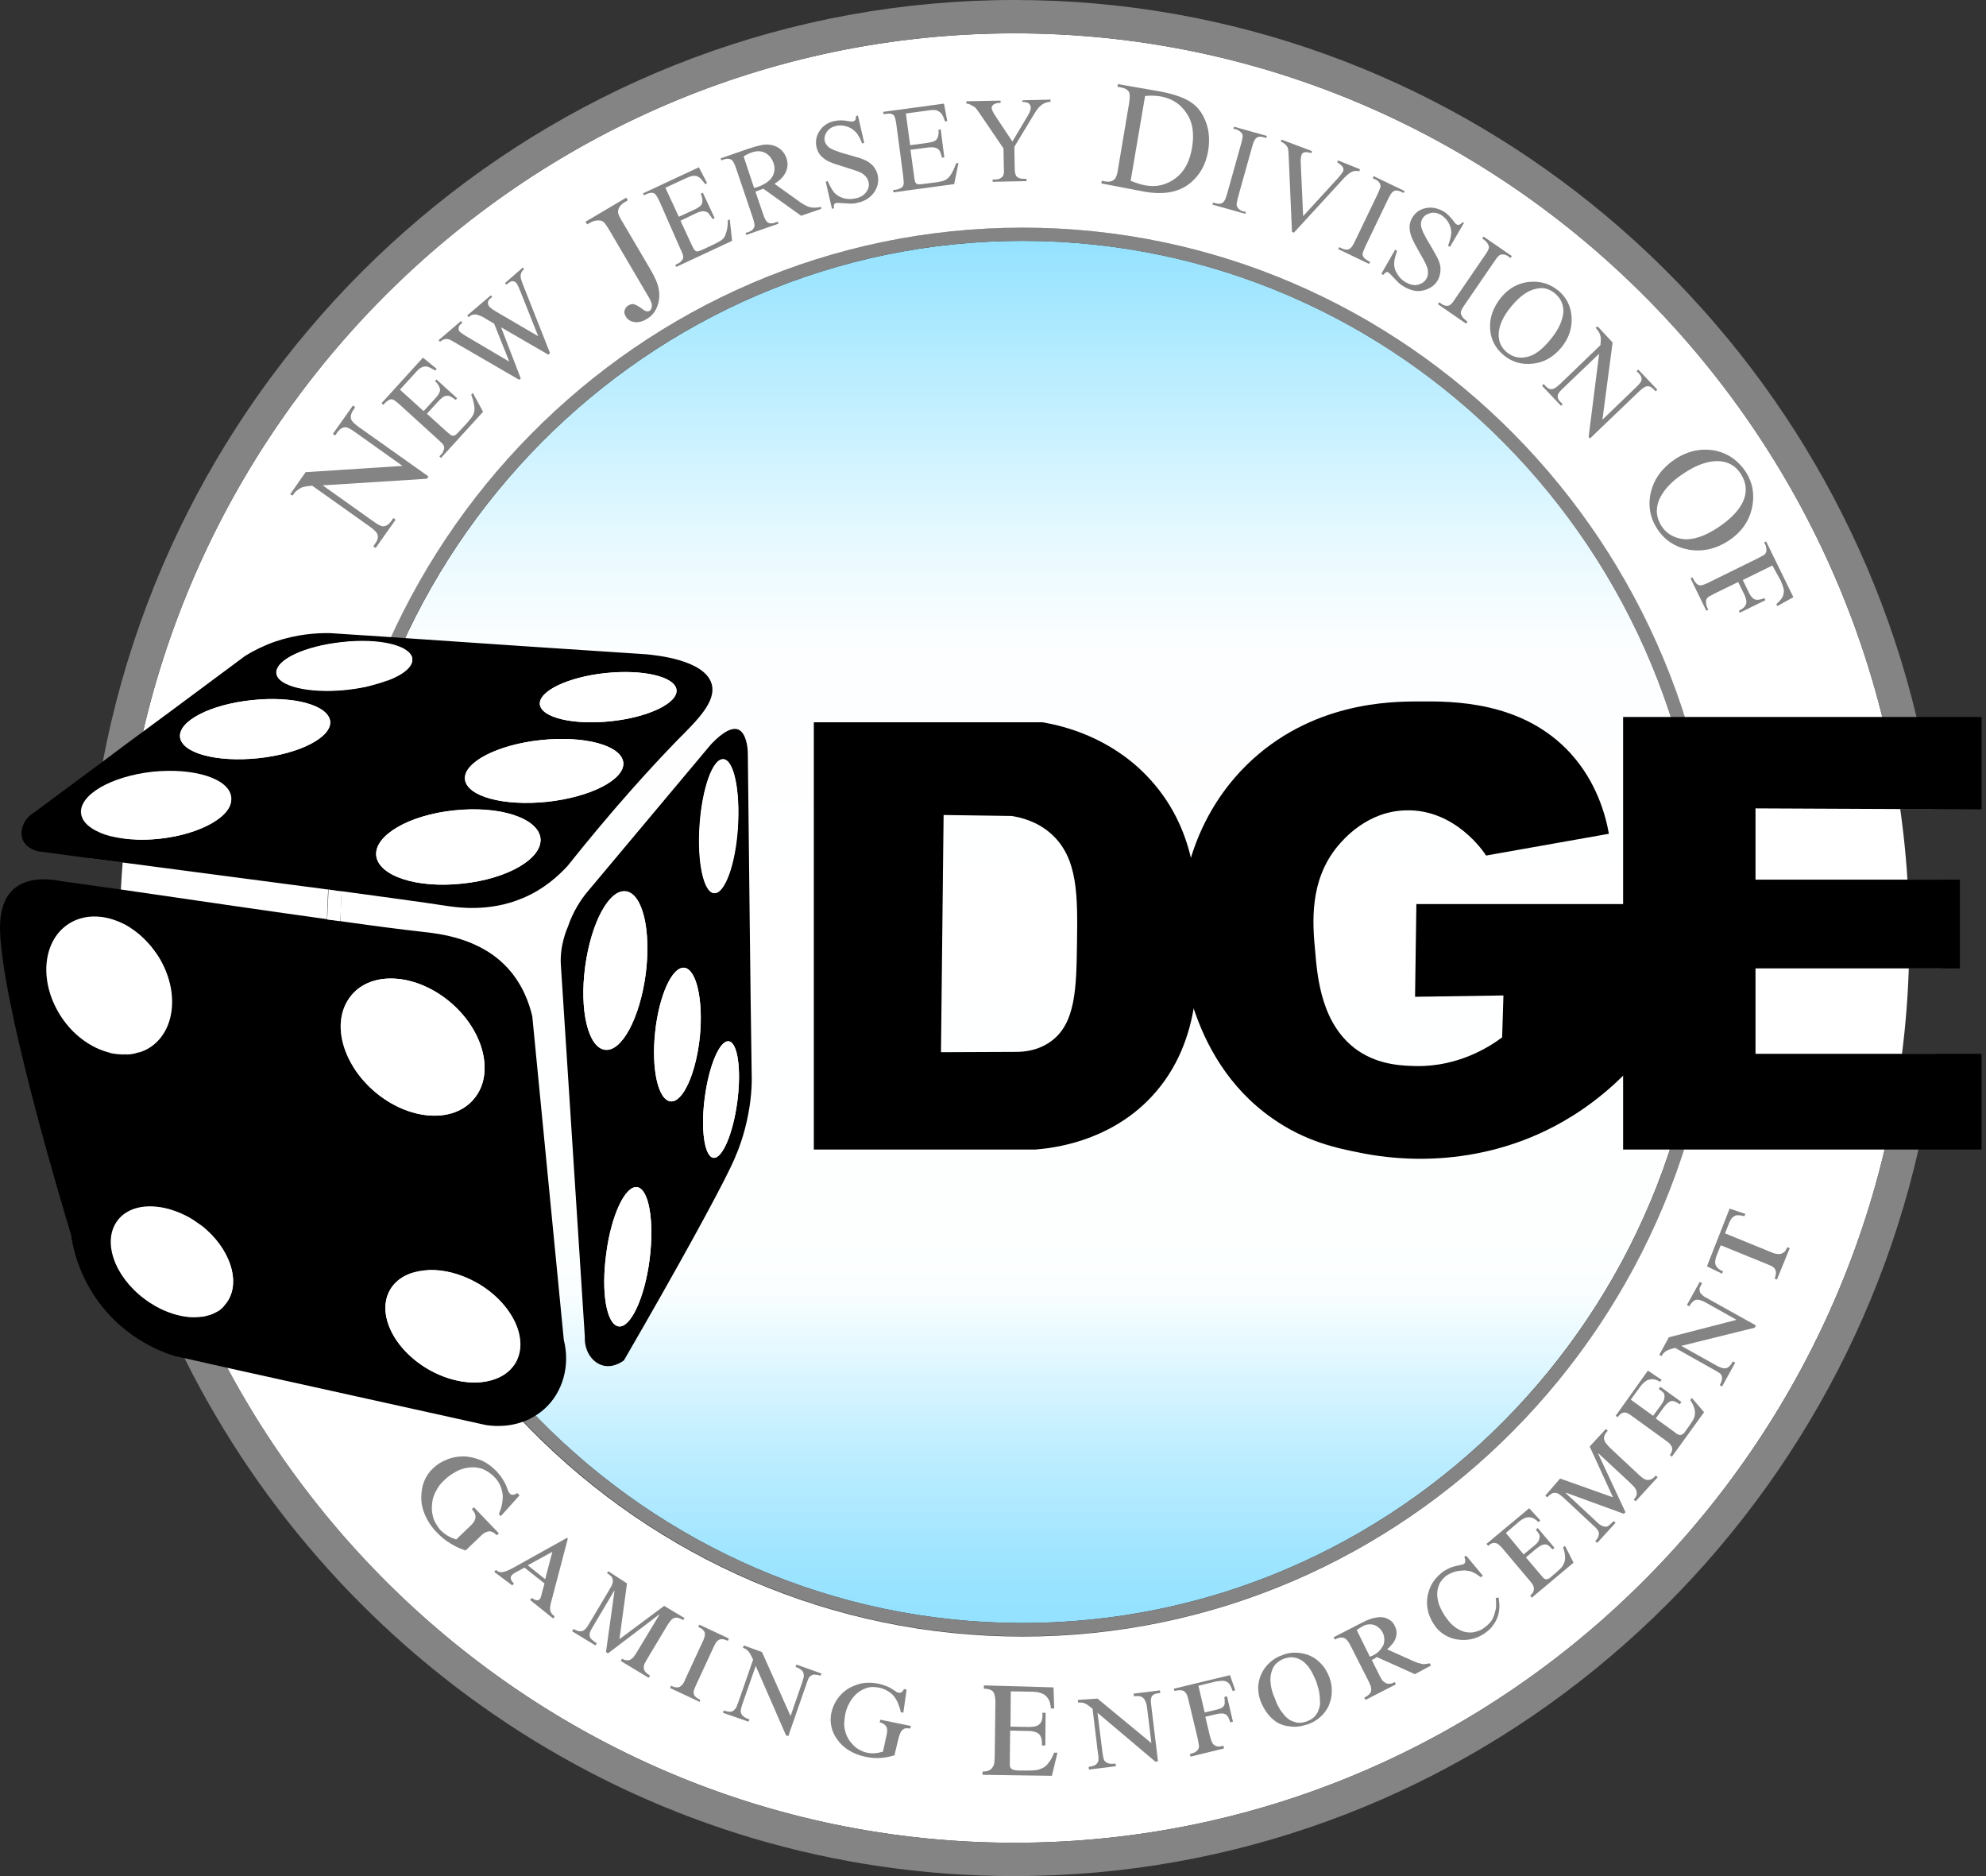 <svg width="72" height="68" viewBox="0 0 72 68" fill="none" xmlns="http://www.w3.org/2000/svg">
<rect x="0" y="0" width="72" height="68" fill="#333333" stroke="none"/>
<path d="M61.797 33.82C61.773 47.633 50.66 58.851 37.021 58.827C23.382 58.803 12.316 47.55 12.34 33.737C12.364 19.924 23.477 8.706 37.116 8.73C50.755 8.754 61.833 20.008 61.797 33.82Z" fill="url(#paint0_linear_613_3093)"/>
<path d="M37.068 8.252C26.932 8.252 18.165 14.351 14.162 23.105C14.127 23.177 14.103 23.248 14.067 23.32C13.841 23.823 13.638 24.337 13.447 24.851C12.59 27.171 12.054 29.659 11.899 32.254C12.066 32.278 12.221 32.302 12.376 32.314C12.53 29.635 13.102 27.064 14.031 24.672C14.186 24.265 14.353 23.858 14.531 23.464C14.579 23.356 14.627 23.248 14.674 23.141C18.641 14.626 27.194 8.73 37.068 8.73C50.707 8.73 61.797 19.972 61.797 33.785C61.797 47.597 50.707 58.827 37.068 58.827C30.16 58.827 23.906 55.945 19.415 51.305C18.975 50.85 18.546 50.372 18.141 49.882C17.14 48.686 16.259 47.394 15.496 46.019C14.234 43.759 13.316 41.283 12.804 38.664C12.661 37.958 12.554 37.229 12.483 36.499C12.387 35.602 12.34 34.694 12.34 33.773C12.34 33.641 12.34 33.522 12.34 33.39C12.185 33.366 12.018 33.342 11.863 33.318C11.863 33.474 11.863 33.617 11.863 33.773C11.863 38.245 13.007 42.443 15.008 46.103C15.77 47.502 16.664 48.829 17.676 50.049C18.093 50.563 18.534 51.054 18.986 51.532C23.573 56.328 29.993 59.306 37.08 59.306C50.981 59.306 62.297 47.849 62.297 33.773C62.285 19.697 50.969 8.252 37.068 8.252Z" fill="#848484"/>
<path d="M36.783 1.208C18.892 1.208 4.336 15.918 4.336 34C4.336 52.082 18.892 66.792 36.783 66.792C54.675 66.792 69.219 52.082 69.219 34C69.219 15.918 54.675 1.208 36.783 1.208ZM37.069 59.318C23.168 59.318 11.852 47.861 11.852 33.785C11.864 19.697 23.168 8.252 37.069 8.252C50.97 8.252 62.286 19.709 62.286 33.785C62.286 47.861 50.97 59.318 37.069 59.318Z" fill="white"/>
<path d="M69.481 25.987C65.907 11.098 52.602 0 36.783 0C20.393 0 6.706 11.899 3.728 27.602C3.669 27.925 3.609 28.26 3.562 28.582C3.49 29.061 3.419 29.539 3.359 30.029C3.323 30.388 3.288 30.735 3.252 31.106C3.657 31.154 4.062 31.213 4.443 31.261C4.467 30.974 4.491 30.675 4.526 30.388C4.61 29.611 4.717 28.834 4.86 28.08C4.955 27.554 5.063 27.028 5.182 26.514C8.553 12.031 21.441 1.208 36.783 1.208C51.935 1.208 64.692 11.768 68.242 25.987C68.516 27.076 68.731 28.188 68.897 29.324H70.112C69.957 28.2 69.743 27.088 69.481 25.987ZM70.362 31.883H69.159C69.207 32.577 69.219 33.282 69.219 34C69.219 34.371 69.207 34.742 69.195 35.1H70.398C70.41 34.73 70.422 34.371 70.422 34C70.422 33.294 70.41 32.589 70.362 31.883ZM68.326 41.666C64.907 56.065 52.054 66.792 36.783 66.792C24.479 66.792 13.746 59.832 8.255 49.595C7.921 48.985 7.612 48.351 7.326 47.717C6.742 46.438 6.23 45.11 5.813 43.747C5.265 41.953 4.86 40.111 4.61 38.198C4.431 36.822 4.348 35.411 4.348 33.988C4.348 33.797 4.348 33.605 4.348 33.414C4.36 33.019 4.372 32.637 4.384 32.254C3.99 32.194 3.597 32.146 3.192 32.087C3.169 32.469 3.157 32.852 3.145 33.235C3.133 33.486 3.133 33.737 3.133 34C3.133 35.316 3.204 36.619 3.347 37.911C3.585 39.98 4.002 41.989 4.598 43.938C4.967 45.146 5.396 46.33 5.884 47.478C6.146 48.076 6.42 48.674 6.706 49.26C12.245 60.37 23.645 68 36.772 68C52.721 68 66.11 56.734 69.552 41.666C69.814 40.53 70.017 39.37 70.16 38.198H68.945C68.814 39.37 68.6 40.53 68.326 41.666Z" fill="#848484"/>
<path d="M18.156 54.953L18.085 54.881C18.132 54.774 18.168 54.666 18.192 54.559C18.216 54.451 18.227 54.331 18.227 54.212C18.216 54.092 18.192 53.984 18.144 53.865C18.096 53.745 18.025 53.638 17.918 53.53C17.775 53.386 17.62 53.291 17.465 53.231C17.298 53.183 17.144 53.171 16.977 53.195C16.81 53.219 16.655 53.267 16.512 53.351C16.369 53.434 16.226 53.53 16.107 53.65C15.988 53.757 15.893 53.877 15.833 53.996C15.762 54.116 15.714 54.236 15.69 54.343C15.666 54.451 15.655 54.571 15.655 54.678C15.655 54.786 15.678 54.893 15.702 54.989C15.726 55.085 15.774 55.18 15.821 55.252C15.869 55.336 15.917 55.408 15.976 55.467C16.024 55.515 16.083 55.563 16.131 55.599C16.179 55.635 16.238 55.671 16.286 55.695C16.334 55.719 16.381 55.742 16.417 55.755C16.465 55.766 16.5 55.79 16.536 55.802L17.096 55.264C17.191 55.169 17.239 55.073 17.239 54.977C17.239 54.881 17.191 54.786 17.108 54.702L17.179 54.63L18.085 55.575L18.013 55.647C17.977 55.611 17.93 55.575 17.894 55.551C17.858 55.527 17.811 55.515 17.763 55.503C17.715 55.503 17.668 55.515 17.608 55.539C17.549 55.563 17.489 55.611 17.418 55.683L16.881 56.197C16.691 56.137 16.5 56.053 16.334 55.946C16.155 55.838 15.988 55.707 15.833 55.539C15.643 55.348 15.512 55.145 15.416 54.929C15.321 54.714 15.273 54.511 15.273 54.295C15.273 54.092 15.297 53.901 15.369 53.709C15.44 53.53 15.547 53.363 15.69 53.231C15.833 53.088 16 52.98 16.191 52.908C16.381 52.825 16.584 52.789 16.786 52.789C17.001 52.789 17.203 52.836 17.418 52.92C17.632 53.004 17.823 53.147 18.013 53.339C18.085 53.422 18.156 53.506 18.216 53.602C18.275 53.697 18.335 53.793 18.37 53.901C18.382 53.937 18.394 53.972 18.406 53.996C18.418 54.02 18.418 54.044 18.43 54.056C18.442 54.068 18.442 54.08 18.454 54.092C18.466 54.104 18.466 54.116 18.478 54.128C18.502 54.152 18.525 54.176 18.549 54.176C18.573 54.176 18.597 54.176 18.621 54.176C18.644 54.176 18.668 54.164 18.692 54.152C18.716 54.14 18.728 54.128 18.752 54.116L18.835 54.2L18.156 54.953Z" fill="#848484"/>
<path d="M17.918 56.974L17.977 56.903C18.001 56.927 18.037 56.939 18.061 56.962C18.085 56.974 18.132 56.986 18.168 56.986C18.216 56.986 18.275 56.974 18.335 56.951C18.406 56.927 18.49 56.891 18.597 56.831L20.55 55.743L20.586 55.767L19.979 58.075C19.955 58.158 19.943 58.23 19.943 58.278C19.943 58.338 19.943 58.386 19.967 58.422C19.979 58.457 20.003 58.493 20.026 58.517C20.05 58.541 20.086 58.565 20.11 58.589L20.05 58.661L19.216 57.991L19.276 57.919C19.288 57.931 19.312 57.943 19.335 57.955C19.359 57.967 19.383 57.979 19.407 57.991C19.431 58.003 19.455 58.003 19.49 58.003C19.514 58.003 19.538 57.991 19.562 57.967C19.586 57.943 19.598 57.919 19.609 57.883C19.621 57.847 19.633 57.8 19.645 57.74L19.741 57.393L19.014 56.819L18.704 56.986C18.668 57.01 18.633 57.022 18.609 57.046C18.585 57.07 18.561 57.082 18.549 57.106C18.526 57.13 18.514 57.166 18.514 57.19C18.514 57.214 18.526 57.249 18.537 57.273C18.549 57.297 18.561 57.321 18.585 57.345C18.597 57.369 18.621 57.381 18.633 57.393L18.573 57.465L17.918 56.974ZM19.133 56.735L19.764 57.238L20.026 56.245L19.133 56.735Z" fill="#848484"/>
<path d="M22.731 57.392L22.457 59.413L24.078 58.206L24.816 58.648L24.768 58.72C24.685 58.672 24.613 58.648 24.566 58.636C24.506 58.624 24.459 58.636 24.411 58.66C24.363 58.684 24.328 58.72 24.292 58.768C24.256 58.816 24.22 58.863 24.185 58.923L23.47 60.119C23.434 60.179 23.41 60.227 23.375 60.287C23.351 60.334 23.339 60.394 23.339 60.442C23.339 60.49 23.351 60.538 23.387 60.586C23.422 60.633 23.482 60.681 23.565 60.729L23.518 60.813L22.505 60.203L22.553 60.119C22.624 60.167 22.684 60.179 22.743 60.179C22.803 60.179 22.851 60.167 22.886 60.131C22.934 60.107 22.97 60.059 23.005 60.011C23.041 59.964 23.077 59.904 23.113 59.844L23.911 58.517H23.899L22.041 59.928L21.969 59.88L22.279 57.656H22.267L21.481 58.983C21.433 59.055 21.409 59.127 21.385 59.174C21.373 59.234 21.373 59.282 21.385 59.318C21.397 59.366 21.421 59.402 21.469 59.438C21.516 59.473 21.564 59.521 21.636 59.557L21.588 59.641L20.742 59.127L20.79 59.043C20.873 59.091 20.945 59.115 21.004 59.127C21.064 59.127 21.111 59.127 21.147 59.103C21.183 59.079 21.219 59.055 21.254 59.007C21.278 58.971 21.314 58.935 21.338 58.887L22.029 57.727C22.076 57.644 22.124 57.56 22.16 57.5C22.195 57.428 22.219 57.368 22.219 57.321C22.219 57.261 22.207 57.213 22.183 57.165C22.148 57.117 22.088 57.069 22.005 57.022L22.052 56.95L22.731 57.392Z" fill="#848484"/>
<path d="M25.365 61.686L24.293 61.183L24.329 61.1C24.4 61.136 24.472 61.16 24.519 61.16C24.567 61.16 24.615 61.16 24.65 61.136C24.686 61.112 24.722 61.076 24.758 61.04C24.781 60.992 24.817 60.944 24.841 60.872L25.472 59.509C25.496 59.461 25.52 59.413 25.532 59.366C25.544 59.318 25.556 59.27 25.556 59.222C25.556 59.174 25.532 59.126 25.496 59.09C25.46 59.043 25.401 59.007 25.317 58.971L25.353 58.887L26.425 59.389L26.389 59.473C26.306 59.437 26.235 59.413 26.175 59.413C26.116 59.413 26.068 59.425 26.032 59.461C25.996 59.485 25.961 59.521 25.937 59.569C25.913 59.617 25.889 59.665 25.865 59.712L25.234 61.076C25.21 61.136 25.186 61.195 25.163 61.243C25.151 61.291 25.139 61.339 25.151 61.387C25.163 61.434 25.174 61.47 25.222 61.506C25.258 61.542 25.317 61.578 25.389 61.614L25.365 61.686Z" fill="#848484"/>
<path d="M27.625 59.88L28.661 62.2L29.078 60.992C29.102 60.908 29.125 60.849 29.137 60.789C29.149 60.729 29.137 60.681 29.125 60.633C29.113 60.585 29.078 60.55 29.03 60.514C28.983 60.478 28.923 60.442 28.84 60.418L28.875 60.334L29.78 60.657L29.745 60.741C29.697 60.717 29.638 60.705 29.59 60.705C29.542 60.693 29.495 60.693 29.459 60.705C29.423 60.717 29.387 60.741 29.352 60.777C29.316 60.813 29.292 60.872 29.268 60.944L28.578 62.929L28.494 62.894L27.398 60.382L26.922 61.745C26.898 61.817 26.874 61.889 26.862 61.949C26.85 62.008 26.85 62.056 26.874 62.104C26.886 62.152 26.922 62.188 26.969 62.224C27.017 62.26 27.088 62.296 27.172 62.319L27.136 62.403L26.207 62.08L26.243 61.997C26.338 62.032 26.41 62.044 26.469 62.044C26.529 62.044 26.576 62.02 26.612 61.985C26.648 61.949 26.683 61.913 26.707 61.853C26.731 61.793 26.755 61.733 26.779 61.662L27.303 60.155C27.267 60.083 27.231 60.011 27.208 59.964C27.184 59.916 27.148 59.88 27.124 59.844C27.1 59.82 27.065 59.796 27.041 59.772C27.005 59.76 26.969 59.736 26.934 59.724L26.969 59.641L27.625 59.88Z" fill="#848484"/>
<path d="M32.749 62.08L32.654 62.056C32.642 61.961 32.606 61.865 32.57 61.77C32.534 61.674 32.487 61.59 32.427 61.506C32.368 61.423 32.296 61.363 32.201 61.303C32.105 61.243 31.998 61.195 31.879 61.172C31.712 61.136 31.546 61.136 31.415 61.184C31.272 61.231 31.153 61.303 31.045 61.399C30.938 61.494 30.855 61.614 30.783 61.746C30.712 61.877 30.664 62.021 30.64 62.152C30.617 62.296 30.605 62.415 30.605 62.535C30.617 62.654 30.64 62.762 30.676 62.858C30.712 62.953 30.759 63.037 30.819 63.121C30.879 63.193 30.938 63.264 31.01 63.324C31.081 63.384 31.153 63.42 31.224 63.456C31.296 63.492 31.367 63.516 31.439 63.528C31.498 63.539 31.558 63.551 31.617 63.551C31.677 63.551 31.724 63.551 31.772 63.539C31.82 63.539 31.867 63.528 31.903 63.516C31.939 63.504 31.974 63.504 32.01 63.492L32.153 62.834C32.177 62.714 32.165 62.63 32.117 62.559C32.07 62.499 31.998 62.451 31.891 62.427L31.915 62.332L33.023 62.559L32.999 62.654C32.951 62.642 32.904 62.642 32.868 62.642C32.82 62.642 32.785 62.654 32.749 62.678C32.713 62.702 32.677 62.738 32.654 62.786C32.63 62.834 32.606 62.894 32.582 62.977L32.427 63.623C32.26 63.671 32.094 63.707 31.915 63.719C31.736 63.731 31.558 63.719 31.355 63.671C31.129 63.623 30.926 63.539 30.759 63.432C30.593 63.324 30.45 63.193 30.355 63.049C30.247 62.906 30.176 62.75 30.14 62.583C30.104 62.415 30.104 62.248 30.14 62.08C30.176 61.913 30.247 61.746 30.343 61.602C30.438 61.459 30.569 61.327 30.712 61.231C30.855 61.136 31.034 61.064 31.224 61.016C31.415 60.98 31.629 60.98 31.855 61.028C31.951 61.052 32.034 61.076 32.129 61.112C32.225 61.148 32.308 61.195 32.38 61.243C32.403 61.267 32.427 61.279 32.451 61.291C32.475 61.303 32.487 61.315 32.499 61.327C32.511 61.339 32.522 61.339 32.534 61.339C32.546 61.339 32.558 61.351 32.57 61.351C32.606 61.363 32.63 61.351 32.654 61.351C32.677 61.339 32.689 61.327 32.713 61.315C32.725 61.303 32.737 61.279 32.749 61.267C32.761 61.243 32.761 61.231 32.773 61.219L32.868 61.243L32.749 62.08Z" fill="#848484"/>
<path d="M38.194 61.16L38.218 61.925H38.099C38.087 61.782 38.063 61.662 38.003 61.579C37.956 61.495 37.884 61.435 37.813 61.399C37.741 61.363 37.658 61.34 37.575 61.328C37.491 61.316 37.408 61.316 37.336 61.316L36.645 61.304L36.634 62.583L37.277 62.595C37.408 62.595 37.503 62.583 37.575 62.559C37.646 62.535 37.694 62.488 37.73 62.44C37.765 62.392 37.777 62.332 37.789 62.272C37.789 62.212 37.801 62.153 37.789 62.081H37.908L37.896 63.265H37.777C37.777 63.181 37.777 63.121 37.765 63.05C37.753 62.99 37.73 62.93 37.694 62.882C37.658 62.834 37.598 62.798 37.527 62.775C37.456 62.751 37.36 62.739 37.229 62.739L36.622 62.727L36.61 63.803C36.61 63.863 36.61 63.923 36.61 63.971C36.61 64.018 36.622 64.054 36.645 64.09C36.669 64.114 36.705 64.138 36.753 64.15C36.8 64.162 36.872 64.174 36.967 64.174H37.241C37.348 64.174 37.456 64.174 37.551 64.162C37.646 64.15 37.73 64.114 37.813 64.078C37.896 64.03 37.968 63.971 38.027 63.875C38.099 63.791 38.158 63.672 38.218 63.528H38.337L38.135 64.365L35.621 64.329V64.21C35.728 64.21 35.812 64.198 35.871 64.162C35.931 64.126 35.967 64.09 36.002 64.03C36.026 63.983 36.05 63.923 36.05 63.863C36.05 63.803 36.062 63.743 36.062 63.684L36.086 61.734C36.086 61.651 36.086 61.579 36.074 61.519C36.062 61.459 36.05 61.399 36.026 61.352C36.002 61.304 35.955 61.268 35.895 61.244C35.836 61.22 35.764 61.208 35.669 61.208V61.088L38.194 61.16Z" fill="#848484"/>
<path d="M39.789 61.567L41.742 63.181L41.588 61.913C41.576 61.83 41.564 61.758 41.54 61.698C41.516 61.638 41.492 61.59 41.457 61.555C41.421 61.519 41.373 61.495 41.325 61.483C41.266 61.471 41.194 61.471 41.111 61.483L41.099 61.387L42.052 61.268L42.064 61.363C42.005 61.375 41.957 61.375 41.909 61.387C41.862 61.399 41.826 61.423 41.79 61.447C41.754 61.471 41.742 61.519 41.73 61.567C41.719 61.614 41.719 61.674 41.73 61.758L41.981 63.839L41.885 63.851L39.789 62.081L39.968 63.516C39.98 63.6 39.991 63.659 40.003 63.719C40.015 63.779 40.039 63.827 40.075 63.851C40.111 63.887 40.158 63.911 40.218 63.922C40.277 63.934 40.349 63.934 40.444 63.922L40.456 64.018L39.479 64.138L39.467 64.042C39.563 64.03 39.634 64.006 39.694 63.982C39.741 63.958 39.777 63.911 39.801 63.875C39.825 63.827 39.825 63.779 39.825 63.719C39.825 63.659 39.813 63.588 39.801 63.516L39.61 61.937C39.551 61.889 39.491 61.842 39.444 61.806C39.396 61.77 39.36 61.758 39.312 61.734C39.277 61.722 39.241 61.71 39.205 61.71C39.169 61.71 39.134 61.71 39.086 61.71L39.074 61.614L39.789 61.567Z" fill="#848484"/>
<path d="M44.782 61.267L44.687 61.291C44.663 61.208 44.627 61.148 44.603 61.088C44.568 61.028 44.532 60.992 44.496 60.968C44.449 60.944 44.401 60.921 44.33 60.921C44.27 60.921 44.187 60.932 44.091 60.944L43.448 61.1L43.674 62.069L44.079 61.973C44.151 61.961 44.199 61.937 44.246 61.925C44.294 61.901 44.33 61.877 44.353 61.853C44.377 61.818 44.401 61.782 44.401 61.722C44.401 61.662 44.401 61.59 44.389 61.507L44.484 61.483L44.699 62.404L44.603 62.427C44.58 62.356 44.556 62.296 44.532 62.248C44.508 62.2 44.472 62.164 44.437 62.14C44.401 62.117 44.341 62.105 44.282 62.105C44.222 62.105 44.139 62.117 44.056 62.14L43.698 62.224L43.853 62.882C43.877 62.954 43.889 63.025 43.913 63.085C43.936 63.145 43.96 63.193 43.996 63.229C44.032 63.265 44.079 63.288 44.127 63.3C44.187 63.312 44.258 63.3 44.353 63.276L44.377 63.372L43.162 63.671L43.138 63.575C43.234 63.552 43.305 63.528 43.353 63.492C43.4 63.456 43.436 63.42 43.448 63.384C43.472 63.336 43.472 63.288 43.46 63.229C43.448 63.169 43.436 63.109 43.424 63.025L43.091 61.638C43.079 61.566 43.055 61.507 43.043 61.459C43.019 61.399 42.995 61.363 42.96 61.327C42.924 61.291 42.876 61.267 42.817 61.267C42.757 61.255 42.674 61.267 42.578 61.291L42.555 61.208L44.592 60.717L44.782 61.267Z" fill="#848484"/>
<path d="M45.697 61.65C45.637 61.483 45.613 61.315 45.613 61.148C45.625 60.98 45.661 60.813 45.732 60.669C45.804 60.514 45.899 60.382 46.03 60.263C46.161 60.143 46.316 60.048 46.495 59.988C46.673 59.916 46.852 59.892 47.031 59.904C47.209 59.916 47.364 59.952 47.519 60.024C47.674 60.095 47.805 60.203 47.924 60.335C48.043 60.466 48.127 60.622 48.198 60.801C48.258 60.98 48.293 61.148 48.282 61.327C48.282 61.507 48.234 61.662 48.174 61.818C48.103 61.973 48.008 62.105 47.877 62.224C47.745 62.344 47.591 62.439 47.412 62.499C47.329 62.523 47.245 62.547 47.138 62.571C47.043 62.583 46.935 62.595 46.828 62.583C46.721 62.571 46.614 62.559 46.507 62.523C46.4 62.487 46.292 62.439 46.197 62.356C46.102 62.284 46.006 62.188 45.923 62.069C45.84 61.961 45.768 61.818 45.697 61.65ZM46.197 61.507C46.209 61.542 46.233 61.59 46.257 61.662C46.28 61.734 46.316 61.806 46.364 61.889C46.411 61.973 46.459 62.045 46.531 62.129C46.59 62.212 46.661 62.272 46.745 62.332C46.828 62.38 46.924 62.416 47.031 62.439C47.138 62.451 47.245 62.439 47.376 62.392C47.507 62.344 47.602 62.284 47.674 62.2C47.745 62.117 47.793 62.033 47.817 61.937C47.853 61.842 47.865 61.746 47.853 61.638C47.853 61.542 47.841 61.447 47.829 61.351C47.817 61.267 47.793 61.184 47.769 61.112C47.745 61.04 47.734 60.992 47.722 60.956C47.698 60.897 47.674 60.837 47.638 60.765C47.602 60.693 47.567 60.61 47.519 60.538C47.471 60.466 47.424 60.382 47.352 60.323C47.293 60.251 47.221 60.191 47.138 60.155C47.055 60.107 46.971 60.083 46.876 60.072C46.781 60.059 46.673 60.083 46.554 60.119C46.447 60.155 46.364 60.215 46.292 60.275C46.221 60.335 46.173 60.406 46.137 60.49C46.102 60.574 46.078 60.657 46.066 60.741C46.054 60.825 46.054 60.921 46.066 61.016C46.078 61.112 46.09 61.196 46.114 61.279C46.137 61.351 46.161 61.435 46.197 61.507Z" fill="#848484"/>
<path d="M51.294 60.681L49.912 60.059C49.888 60.071 49.876 60.083 49.864 60.095C49.852 60.107 49.84 60.107 49.829 60.119C49.817 60.131 49.805 60.131 49.781 60.143C49.757 60.155 49.745 60.155 49.733 60.167L50.043 60.789C50.091 60.873 50.138 60.944 50.186 60.968C50.234 61.004 50.281 61.028 50.329 61.028C50.377 61.028 50.412 61.028 50.46 61.016C50.496 61.004 50.531 60.98 50.567 60.968L50.603 61.052L49.507 61.614L49.459 61.53C49.543 61.494 49.602 61.447 49.638 61.411C49.674 61.375 49.709 61.327 49.709 61.279C49.721 61.231 49.709 61.184 49.698 61.124C49.674 61.064 49.65 61.004 49.614 60.932L48.971 59.665C48.935 59.593 48.9 59.533 48.864 59.485C48.828 59.437 48.792 59.402 48.745 59.378C48.697 59.354 48.649 59.354 48.59 59.354C48.53 59.366 48.459 59.39 48.387 59.425L48.352 59.342L49.352 58.828C49.4 58.804 49.459 58.78 49.519 58.744C49.578 58.72 49.65 58.696 49.709 58.672C49.781 58.648 49.852 58.636 49.924 58.624C49.995 58.612 50.079 58.612 50.15 58.624C50.234 58.636 50.317 58.672 50.389 58.72C50.46 58.768 50.531 58.84 50.567 58.935C50.603 59.007 50.627 59.079 50.627 59.138C50.639 59.198 50.627 59.27 50.615 59.318C50.603 59.378 50.579 59.425 50.555 59.473C50.531 59.521 50.496 59.569 50.46 59.605C50.424 59.641 50.4 59.677 50.365 59.712C50.329 59.736 50.305 59.76 50.293 59.784L51.258 60.215C51.318 60.239 51.365 60.263 51.413 60.275C51.461 60.286 51.508 60.298 51.556 60.31C51.603 60.322 51.651 60.322 51.687 60.31C51.734 60.31 51.782 60.298 51.83 60.286L51.877 60.37L51.294 60.681ZM49.662 60.047C49.686 60.035 49.721 60.023 49.757 60.011C49.793 59.999 49.829 59.976 49.864 59.952C49.9 59.928 49.936 59.904 49.972 59.868C50.007 59.832 50.043 59.796 50.079 59.748C50.114 59.7 50.138 59.653 50.162 59.605C50.174 59.557 50.186 59.509 50.186 59.449C50.186 59.401 50.186 59.354 50.174 59.306C50.162 59.258 50.15 59.21 50.126 59.174C50.091 59.103 50.055 59.055 49.995 59.007C49.948 58.959 49.888 58.923 49.817 58.899C49.757 58.875 49.686 58.875 49.614 58.875C49.543 58.887 49.471 58.899 49.4 58.947C49.352 58.971 49.316 58.995 49.281 59.019C49.245 59.043 49.209 59.067 49.185 59.079L49.662 60.047Z" fill="#848484"/>
<path d="M53.762 57.117L53.679 57.165C53.655 57.141 53.619 57.117 53.596 57.105C53.56 57.081 53.536 57.057 53.488 57.033C53.453 57.01 53.417 56.998 53.369 56.974C53.322 56.962 53.274 56.938 53.226 56.938C53.167 56.926 53.095 56.914 53.024 56.926C52.952 56.926 52.893 56.938 52.821 56.95C52.75 56.962 52.69 56.986 52.631 57.01C52.571 57.033 52.512 57.069 52.464 57.093C52.357 57.165 52.273 57.261 52.214 57.356C52.154 57.464 52.118 57.584 52.107 57.703C52.095 57.835 52.118 57.966 52.154 58.11C52.202 58.253 52.273 58.397 52.369 58.552C52.464 58.684 52.547 58.803 52.643 58.887C52.738 58.971 52.821 59.031 52.917 59.078C53.012 59.126 53.095 59.15 53.179 59.162C53.262 59.174 53.345 59.174 53.417 59.162C53.488 59.15 53.56 59.126 53.631 59.102C53.691 59.078 53.75 59.043 53.798 59.007C53.882 58.947 53.965 58.875 54.036 58.791C54.108 58.708 54.155 58.588 54.191 58.469C54.203 58.421 54.215 58.361 54.227 58.325C54.239 58.277 54.239 58.241 54.239 58.194C54.239 58.146 54.239 58.11 54.239 58.062C54.239 58.014 54.227 57.978 54.227 57.919L54.334 57.907C54.334 57.942 54.346 57.978 54.346 58.038C54.358 58.098 54.358 58.158 54.358 58.229C54.358 58.301 54.346 58.385 54.334 58.457C54.322 58.54 54.286 58.624 54.251 58.708C54.215 58.791 54.155 58.875 54.084 58.971C54.013 59.055 53.917 59.138 53.81 59.21C53.667 59.306 53.512 59.377 53.334 59.413C53.167 59.449 53 59.449 52.833 59.425C52.666 59.401 52.512 59.342 52.357 59.246C52.202 59.15 52.083 59.031 51.976 58.863C51.868 58.696 51.797 58.528 51.761 58.349C51.725 58.17 51.725 57.99 51.761 57.823C51.797 57.655 51.856 57.488 51.952 57.344C52.047 57.201 52.178 57.069 52.321 56.962C52.428 56.89 52.535 56.842 52.619 56.806C52.702 56.782 52.786 56.758 52.845 56.746C52.893 56.734 52.928 56.734 52.952 56.723C52.976 56.711 53 56.711 53.012 56.711C53.024 56.711 53.036 56.699 53.048 56.699C53.06 56.699 53.06 56.687 53.072 56.687C53.083 56.687 53.083 56.675 53.095 56.663C53.107 56.651 53.119 56.639 53.119 56.615C53.119 56.591 53.119 56.567 53.119 56.543C53.119 56.507 53.107 56.471 53.083 56.435L53.155 56.388L53.762 57.117Z" fill="#848484"/>
<path d="M55.439 54.667L55.844 55.109L55.773 55.169C55.689 55.085 55.618 55.038 55.546 55.014C55.475 54.99 55.403 54.99 55.344 55.002C55.284 55.014 55.225 55.049 55.165 55.085C55.106 55.121 55.058 55.169 55.01 55.205L54.593 55.564L55.237 56.341L55.63 56.018C55.701 55.958 55.761 55.898 55.785 55.839C55.808 55.779 55.82 55.731 55.82 55.695C55.82 55.647 55.797 55.611 55.773 55.564C55.749 55.528 55.713 55.492 55.677 55.444L55.749 55.384L56.356 56.102L56.285 56.162C56.249 56.114 56.202 56.078 56.166 56.042C56.13 56.006 56.082 55.982 56.047 55.982C55.999 55.97 55.951 55.982 55.892 56.006C55.832 56.03 55.773 56.078 55.689 56.138L55.32 56.449L55.868 57.094C55.904 57.13 55.928 57.166 55.951 57.19C55.975 57.214 55.999 57.238 56.035 57.238C56.059 57.25 56.094 57.238 56.13 57.226C56.166 57.214 56.213 57.178 56.261 57.13L56.428 56.987C56.499 56.927 56.547 56.879 56.606 56.819C56.654 56.76 56.69 56.7 56.714 56.628C56.737 56.556 56.749 56.484 56.737 56.401C56.737 56.317 56.714 56.209 56.666 56.09L56.737 56.03L57.047 56.64L55.534 57.908L55.475 57.836C55.534 57.776 55.582 57.728 55.594 57.681C55.606 57.633 55.618 57.585 55.606 57.537C55.594 57.489 55.582 57.453 55.546 57.405C55.523 57.37 55.487 57.334 55.463 57.298L54.474 56.126C54.439 56.078 54.391 56.042 54.355 56.006C54.319 55.97 54.284 55.946 54.236 55.934C54.2 55.922 54.153 55.922 54.105 55.934C54.057 55.946 54.01 55.982 53.95 56.03L53.891 55.958L55.439 54.667Z" fill="#848484"/>
<path d="M56.559 53.59L58.477 54.272L57.632 52.43L58.215 51.796L58.287 51.856C58.227 51.927 58.179 51.987 58.167 52.047C58.144 52.107 58.144 52.155 58.167 52.203C58.179 52.25 58.203 52.298 58.251 52.346C58.287 52.394 58.334 52.442 58.382 52.489L59.406 53.446C59.454 53.494 59.502 53.53 59.549 53.566C59.597 53.602 59.645 53.626 59.692 53.638C59.74 53.65 59.788 53.638 59.847 53.626C59.907 53.602 59.966 53.554 60.026 53.482L60.097 53.542L59.299 54.415L59.228 54.355C59.287 54.295 59.323 54.236 59.335 54.176C59.347 54.128 59.335 54.068 59.323 54.02C59.299 53.972 59.275 53.925 59.228 53.877C59.18 53.829 59.132 53.781 59.085 53.733L57.953 52.681L57.941 52.693L58.93 54.81L58.87 54.869L56.774 54.104L56.762 54.116L57.894 55.168C57.953 55.228 58.013 55.276 58.072 55.3C58.12 55.324 58.167 55.336 58.215 55.336C58.263 55.336 58.31 55.312 58.346 55.276C58.394 55.24 58.441 55.192 58.501 55.133L58.572 55.192L57.906 55.922L57.834 55.862C57.894 55.79 57.941 55.73 57.953 55.671C57.965 55.611 57.977 55.563 57.953 55.527C57.941 55.479 57.917 55.444 57.882 55.408C57.846 55.372 57.822 55.336 57.786 55.312L56.798 54.391C56.726 54.319 56.655 54.26 56.595 54.212C56.536 54.164 56.488 54.128 56.428 54.116C56.381 54.104 56.321 54.104 56.274 54.128C56.226 54.152 56.154 54.2 56.095 54.272L56.023 54.212L56.559 53.59Z" fill="#848484"/>
<path d="M59.742 49.679L60.242 50.014L60.182 50.086C60.087 50.026 59.992 49.99 59.92 49.99C59.849 49.99 59.777 50.002 59.718 50.026C59.658 50.062 59.611 50.097 59.563 50.145C59.515 50.193 59.48 50.241 59.444 50.289L59.122 50.731L59.932 51.317L60.23 50.911C60.289 50.827 60.325 50.755 60.337 50.696C60.349 50.636 60.349 50.588 60.337 50.54C60.325 50.492 60.289 50.456 60.254 50.432C60.218 50.397 60.182 50.373 60.135 50.349L60.194 50.265L60.957 50.815L60.897 50.899C60.849 50.863 60.802 50.839 60.754 50.815C60.706 50.791 60.671 50.779 60.623 50.779C60.575 50.779 60.528 50.803 60.48 50.839C60.432 50.875 60.373 50.935 60.313 51.018L60.027 51.413L60.718 51.915C60.754 51.951 60.802 51.975 60.825 51.987C60.861 52.011 60.885 52.011 60.921 52.011C60.945 52.011 60.98 51.999 61.016 51.975C61.052 51.951 61.088 51.903 61.123 51.844L61.254 51.664C61.302 51.592 61.35 51.521 61.385 51.461C61.421 51.389 61.445 51.329 61.445 51.258C61.457 51.186 61.445 51.102 61.421 51.03C61.397 50.947 61.35 50.851 61.278 50.743L61.338 50.672L61.779 51.186L60.611 52.8L60.54 52.74C60.587 52.669 60.611 52.609 60.623 52.561C60.623 52.513 60.623 52.465 60.599 52.418C60.575 52.382 60.552 52.346 60.516 52.31C60.48 52.274 60.444 52.25 60.409 52.226L59.17 51.329C59.122 51.293 59.075 51.258 59.027 51.234C58.979 51.21 58.944 51.198 58.896 51.198C58.86 51.198 58.812 51.21 58.777 51.234C58.741 51.258 58.693 51.305 58.646 51.365L58.574 51.317L59.742 49.679Z" fill="#848484"/>
<path d="M60.502 48.471L62.956 47.838L61.848 47.216C61.776 47.18 61.717 47.144 61.657 47.132C61.598 47.108 61.55 47.108 61.502 47.108C61.455 47.12 61.407 47.144 61.371 47.18C61.324 47.216 61.288 47.276 61.24 47.347L61.157 47.3L61.621 46.462L61.705 46.51C61.681 46.558 61.657 46.606 61.633 46.654C61.609 46.702 61.609 46.737 61.621 46.785C61.621 46.821 61.645 46.869 61.681 46.905C61.717 46.941 61.764 46.989 61.836 47.025L63.658 48.041L63.611 48.125L60.954 48.782L62.217 49.488C62.288 49.524 62.348 49.56 62.408 49.572C62.467 49.596 62.515 49.596 62.562 49.596C62.61 49.584 62.658 49.56 62.693 49.524C62.741 49.488 62.777 49.416 62.825 49.345L62.908 49.392L62.431 50.254L62.348 50.206C62.396 50.122 62.419 50.05 62.431 49.99C62.431 49.931 62.431 49.883 62.408 49.847C62.384 49.799 62.348 49.763 62.288 49.739C62.241 49.703 62.181 49.667 62.11 49.632L60.728 48.854C60.645 48.878 60.585 48.89 60.526 48.914C60.478 48.938 60.43 48.95 60.395 48.974C60.359 48.998 60.335 49.022 60.311 49.046C60.287 49.069 60.264 49.105 60.24 49.153L60.156 49.105L60.502 48.471Z" fill="#848484"/>
<path d="M62.705 43.807L63.276 43.998L63.241 44.082C63.145 44.058 63.074 44.046 63.014 44.046C62.955 44.046 62.895 44.058 62.86 44.094C62.812 44.118 62.776 44.154 62.752 44.202C62.728 44.25 62.693 44.297 62.681 44.345L62.538 44.704L64.241 45.398C64.301 45.422 64.36 45.446 64.408 45.446C64.468 45.458 64.515 45.458 64.563 45.446C64.611 45.434 64.646 45.41 64.694 45.374C64.73 45.338 64.765 45.278 64.801 45.206L64.885 45.242L64.42 46.378L64.337 46.343C64.372 46.259 64.384 46.187 64.384 46.139C64.384 46.079 64.372 46.032 64.349 45.996C64.325 45.96 64.289 45.924 64.241 45.9C64.194 45.876 64.146 45.852 64.087 45.828L62.383 45.135L62.24 45.493C62.204 45.577 62.193 45.649 62.181 45.709C62.181 45.768 62.181 45.816 62.204 45.864C62.228 45.912 62.264 45.948 62.3 45.984C62.347 46.02 62.395 46.056 62.467 46.079L62.431 46.163L61.883 45.9L62.705 43.807Z" fill="#848484"/>
<path d="M10.52 17.915L11.079 17.114L14.593 16.887L12.878 15.667C12.699 15.535 12.568 15.475 12.497 15.487C12.402 15.499 12.306 15.559 12.223 15.679L12.151 15.786L12.068 15.726L12.795 14.698L12.878 14.758L12.807 14.865C12.723 14.985 12.699 15.105 12.735 15.212C12.759 15.272 12.854 15.368 13.021 15.487L15.534 17.269L15.475 17.353L11.699 17.592L13.533 18.896C13.712 19.027 13.843 19.087 13.914 19.075C14.01 19.063 14.105 19.003 14.188 18.884L14.26 18.776L14.343 18.836L13.617 19.864L13.533 19.805L13.605 19.697C13.7 19.565 13.724 19.458 13.676 19.35C13.652 19.29 13.557 19.195 13.39 19.075L11.318 17.604C11.151 17.616 11.044 17.64 10.984 17.652C10.925 17.676 10.841 17.712 10.758 17.784C10.71 17.819 10.662 17.879 10.603 17.963L10.52 17.915Z" fill="#848484"/>
<path d="M14.499 14.123L15.357 14.901L15.786 14.434C15.893 14.315 15.952 14.219 15.952 14.135C15.952 14.04 15.893 13.932 15.774 13.812L15.821 13.753L16.572 14.434L16.524 14.494C16.405 14.41 16.322 14.363 16.286 14.351C16.226 14.339 16.179 14.339 16.119 14.363C16.059 14.386 15.988 14.446 15.905 14.53L15.476 14.996L16.191 15.642C16.286 15.726 16.345 15.774 16.381 15.786C16.405 15.798 16.441 15.798 16.476 15.786C16.512 15.774 16.548 15.738 16.608 15.678L16.941 15.319C17.048 15.2 17.12 15.104 17.155 15.032C17.191 14.961 17.203 14.877 17.203 14.781C17.191 14.65 17.155 14.494 17.084 14.303L17.143 14.243L17.513 14.925L15.988 16.599L15.928 16.539L16 16.467C16.048 16.42 16.071 16.36 16.095 16.288C16.107 16.24 16.107 16.192 16.083 16.145C16.059 16.097 16 16.037 15.893 15.941L14.487 14.662C14.356 14.542 14.249 14.47 14.201 14.47C14.13 14.47 14.046 14.518 13.963 14.602L13.892 14.674L13.832 14.614L15.333 12.963L15.833 13.37L15.774 13.43C15.643 13.346 15.535 13.298 15.476 13.286C15.404 13.274 15.345 13.286 15.273 13.322C15.214 13.346 15.142 13.418 15.047 13.525L14.499 14.123Z" fill="#848484"/>
<path d="M18.952 9.698L18.999 9.758C18.94 9.806 18.904 9.854 18.892 9.914C18.868 9.962 18.868 10.033 18.892 10.117C18.904 10.177 18.952 10.296 19.023 10.476L19.94 12.796L19.881 12.856L18.166 11.863L18.88 13.717L18.821 13.765L16.593 12.473C16.427 12.377 16.331 12.318 16.295 12.306C16.236 12.282 16.188 12.282 16.129 12.294C16.069 12.306 16.009 12.341 15.95 12.389L15.902 12.329L16.712 11.636L16.76 11.696L16.724 11.732C16.665 11.779 16.629 11.827 16.629 11.887C16.617 11.935 16.629 11.983 16.665 12.019C16.7 12.054 16.796 12.126 16.962 12.222L18.463 13.107L17.915 11.732L17.689 11.6L17.51 11.492C17.439 11.457 17.379 11.433 17.308 11.409C17.272 11.397 17.248 11.397 17.213 11.397C17.165 11.397 17.129 11.409 17.093 11.421C17.07 11.433 17.034 11.457 16.986 11.492L16.939 11.433L17.796 10.703L17.844 10.763L17.784 10.811C17.725 10.858 17.689 10.918 17.689 10.966C17.689 11.014 17.701 11.062 17.737 11.11C17.784 11.169 17.892 11.241 18.058 11.337L19.512 12.186L18.88 10.595C18.809 10.416 18.761 10.308 18.713 10.249C18.69 10.225 18.666 10.213 18.63 10.201C18.594 10.189 18.559 10.189 18.535 10.201C18.475 10.225 18.416 10.261 18.356 10.32L18.308 10.261L18.952 9.698Z" fill="#848484"/>
<path d="M21.286 8.132L21.227 8.037L22.704 7.164L22.763 7.259L22.644 7.331C22.501 7.415 22.43 7.522 22.406 7.642C22.394 7.726 22.453 7.869 22.584 8.072L23.597 9.795C23.752 10.058 23.847 10.285 23.883 10.488C23.919 10.691 23.907 10.883 23.835 11.086C23.764 11.29 23.633 11.457 23.442 11.565C23.287 11.66 23.132 11.696 22.989 11.672C22.847 11.648 22.751 11.576 22.692 11.481C22.644 11.397 22.62 11.325 22.644 11.254C22.668 11.17 22.715 11.098 22.799 11.062C22.858 11.026 22.918 11.014 22.978 11.026C23.037 11.038 23.156 11.098 23.311 11.218C23.406 11.29 23.478 11.302 23.549 11.266C23.597 11.242 23.621 11.182 23.633 11.098C23.645 11.014 23.597 10.907 23.514 10.763L22.108 8.371C22.001 8.192 21.929 8.084 21.87 8.037C21.822 8.001 21.774 7.989 21.691 7.989C21.596 7.989 21.5 8.013 21.417 8.061L21.286 8.132Z" fill="#848484"/>
<path d="M24.122 6.804L24.611 7.857L25.183 7.594C25.337 7.522 25.421 7.45 25.445 7.39C25.48 7.295 25.468 7.175 25.409 7.019L25.48 6.984L25.909 7.904L25.838 7.94C25.754 7.821 25.707 7.749 25.671 7.713C25.623 7.677 25.576 7.665 25.504 7.653C25.445 7.653 25.349 7.677 25.242 7.725L24.67 8L25.075 8.873C25.135 8.993 25.171 9.065 25.195 9.076C25.218 9.1 25.242 9.112 25.278 9.112C25.314 9.112 25.361 9.1 25.433 9.065L25.873 8.861C26.017 8.789 26.124 8.73 26.183 8.682C26.243 8.634 26.29 8.562 26.314 8.467C26.362 8.347 26.386 8.191 26.386 7.988L26.457 7.952L26.541 8.73L24.516 9.674L24.48 9.603L24.575 9.555C24.635 9.531 24.694 9.483 24.73 9.423C24.766 9.387 24.778 9.34 24.766 9.292C24.766 9.244 24.73 9.148 24.67 9.029L23.908 7.295C23.825 7.127 23.765 7.031 23.718 7.008C23.646 6.972 23.563 6.984 23.444 7.031L23.348 7.079L23.312 7.008L25.337 6.063L25.635 6.637L25.564 6.673C25.468 6.541 25.397 6.457 25.337 6.422C25.278 6.386 25.218 6.362 25.135 6.374C25.075 6.374 24.98 6.41 24.849 6.469L24.122 6.804Z" fill="#848484"/>
<path d="M29.77 7.57L29.043 7.821L27.674 6.84C27.602 6.864 27.554 6.888 27.507 6.9C27.495 6.9 27.471 6.912 27.447 6.924C27.423 6.936 27.4 6.936 27.388 6.948L27.662 7.749C27.721 7.929 27.781 8.024 27.828 8.06C27.9 8.108 27.983 8.108 28.09 8.072L28.198 8.036L28.221 8.108L27.054 8.515L27.03 8.443L27.137 8.407C27.257 8.371 27.328 8.299 27.352 8.204C27.364 8.156 27.34 8.048 27.292 7.893L26.685 6.099C26.625 5.919 26.566 5.824 26.518 5.788C26.447 5.752 26.351 5.74 26.256 5.776L26.149 5.812L26.125 5.74L27.126 5.393C27.412 5.298 27.638 5.238 27.793 5.238C27.948 5.238 28.09 5.274 28.221 5.357C28.352 5.441 28.448 5.561 28.507 5.716C28.567 5.884 28.567 6.051 28.495 6.218C28.424 6.386 28.293 6.529 28.078 6.661L28.912 7.259C29.103 7.402 29.258 7.486 29.365 7.51C29.484 7.534 29.615 7.534 29.77 7.498V7.57ZM27.34 6.816C27.364 6.804 27.388 6.804 27.412 6.792C27.435 6.792 27.447 6.781 27.459 6.781C27.721 6.685 27.9 6.565 27.995 6.41C28.09 6.254 28.102 6.075 28.043 5.908C27.983 5.74 27.876 5.609 27.733 5.537C27.59 5.465 27.423 5.465 27.257 5.525C27.173 5.549 27.078 5.597 26.959 5.668L27.34 6.816Z" fill="#848484"/>
<path d="M31.103 4.186L31.33 5.178L31.258 5.202C31.187 5.023 31.115 4.879 31.02 4.784C30.925 4.688 30.817 4.616 30.686 4.58C30.555 4.544 30.424 4.532 30.293 4.568C30.15 4.604 30.043 4.676 29.972 4.784C29.9 4.891 29.876 5.011 29.9 5.118C29.924 5.202 29.972 5.274 30.043 5.334C30.15 5.417 30.389 5.513 30.758 5.609C31.056 5.692 31.258 5.752 31.377 5.812C31.496 5.872 31.592 5.944 31.663 6.027C31.735 6.123 31.794 6.219 31.818 6.338C31.866 6.553 31.83 6.757 31.699 6.96C31.568 7.151 31.377 7.283 31.115 7.343C31.032 7.367 30.96 7.379 30.877 7.379C30.829 7.379 30.734 7.379 30.591 7.367C30.448 7.355 30.353 7.355 30.317 7.355C30.281 7.367 30.258 7.379 30.246 7.403C30.234 7.426 30.222 7.474 30.234 7.546L30.162 7.57L29.936 6.589L30.007 6.565C30.091 6.757 30.174 6.9 30.258 6.996C30.341 7.08 30.46 7.151 30.591 7.187C30.734 7.223 30.877 7.223 31.032 7.187C31.21 7.151 31.33 7.068 31.413 6.948C31.496 6.829 31.52 6.709 31.485 6.589C31.473 6.518 31.437 6.458 31.377 6.386C31.318 6.326 31.246 6.266 31.151 6.231C31.091 6.207 30.925 6.147 30.651 6.063C30.377 5.979 30.186 5.92 30.055 5.86C29.936 5.8 29.841 5.728 29.757 5.645C29.686 5.561 29.626 5.453 29.602 5.334C29.555 5.13 29.59 4.939 29.71 4.748C29.829 4.568 30.007 4.437 30.246 4.389C30.401 4.353 30.567 4.353 30.746 4.389C30.829 4.401 30.889 4.413 30.925 4.401C30.96 4.389 30.984 4.377 31.008 4.353C31.02 4.329 31.032 4.281 31.032 4.209L31.103 4.186Z" fill="#848484"/>
<path d="M32.841 4.114L32.996 5.262L33.628 5.178C33.794 5.154 33.902 5.118 33.949 5.059C34.009 4.987 34.044 4.867 34.021 4.7L34.104 4.688L34.235 5.704L34.152 5.716C34.116 5.573 34.08 5.489 34.056 5.453C34.021 5.405 33.973 5.37 33.913 5.358C33.854 5.334 33.759 5.334 33.639 5.346L33.008 5.429L33.139 6.386C33.151 6.518 33.175 6.589 33.187 6.613C33.199 6.637 33.223 6.661 33.258 6.673C33.294 6.685 33.342 6.685 33.425 6.673L33.913 6.613C34.08 6.589 34.188 6.566 34.259 6.53C34.33 6.494 34.39 6.446 34.45 6.362C34.521 6.267 34.593 6.111 34.664 5.92L34.747 5.908L34.593 6.673L32.389 6.972L32.377 6.888L32.484 6.876C32.556 6.865 32.615 6.841 32.675 6.805C32.722 6.781 32.746 6.733 32.758 6.685C32.77 6.637 32.758 6.542 32.746 6.398L32.496 4.509C32.472 4.329 32.436 4.21 32.401 4.174C32.341 4.126 32.258 4.102 32.139 4.126L32.031 4.138L32.02 4.054L34.223 3.755L34.342 4.389L34.259 4.401C34.211 4.257 34.164 4.15 34.116 4.102C34.068 4.054 34.009 4.018 33.937 3.994C33.878 3.982 33.782 3.982 33.639 4.006L32.841 4.114Z" fill="#848484"/>
<path d="M37.072 3.635L38.085 3.611V3.695H38.025C37.989 3.695 37.93 3.719 37.858 3.743C37.787 3.779 37.727 3.827 37.668 3.886C37.608 3.946 37.537 4.054 37.453 4.197L36.774 5.321L36.786 6.063C36.786 6.242 36.81 6.35 36.858 6.398C36.917 6.458 37.001 6.482 37.12 6.482H37.215V6.565L35.988 6.589V6.505H36.095C36.214 6.505 36.298 6.458 36.357 6.386C36.393 6.338 36.405 6.23 36.393 6.075L36.381 5.381L35.559 4.173C35.464 4.03 35.392 3.946 35.369 3.91C35.333 3.874 35.261 3.839 35.154 3.779C35.13 3.767 35.083 3.755 35.035 3.755V3.671L36.274 3.647V3.731H36.214C36.143 3.731 36.083 3.755 36.036 3.779C35.976 3.815 35.952 3.862 35.952 3.922C35.952 3.97 36 4.066 36.083 4.197L36.703 5.13L37.251 4.209C37.334 4.078 37.37 3.97 37.37 3.898C37.37 3.862 37.358 3.827 37.334 3.791C37.31 3.755 37.286 3.731 37.239 3.719C37.203 3.707 37.144 3.695 37.06 3.695L37.072 3.635Z" fill="#848484"/>
<path d="M39.93 6.649L39.942 6.553L40.073 6.577C40.227 6.601 40.335 6.577 40.418 6.482C40.466 6.434 40.513 6.302 40.537 6.099L40.93 3.767C40.966 3.54 40.966 3.396 40.93 3.336C40.871 3.241 40.775 3.193 40.644 3.169L40.513 3.145L40.525 3.049L41.978 3.3C42.514 3.396 42.908 3.528 43.158 3.695C43.42 3.863 43.599 4.102 43.718 4.425C43.837 4.736 43.861 5.082 43.801 5.465C43.718 5.967 43.491 6.362 43.134 6.649C42.729 6.972 42.181 7.068 41.49 6.948L39.93 6.649ZM40.99 6.553C41.204 6.637 41.383 6.697 41.538 6.721C41.943 6.793 42.3 6.697 42.622 6.458C42.943 6.218 43.134 5.848 43.217 5.345C43.301 4.843 43.241 4.425 43.015 4.102C42.8 3.767 42.479 3.564 42.062 3.492C41.907 3.468 41.716 3.456 41.514 3.48L40.99 6.553Z" fill="#848484"/>
<path d="M45.168 7.678L45.144 7.75L43.953 7.415L43.977 7.343L44.072 7.367C44.191 7.403 44.275 7.391 44.346 7.331C44.394 7.295 44.441 7.188 44.489 7.02L45.001 5.19C45.037 5.047 45.061 4.951 45.049 4.903C45.049 4.868 45.025 4.832 44.989 4.796C44.942 4.748 44.882 4.712 44.811 4.688L44.715 4.664L44.739 4.593L45.931 4.927L45.907 4.999L45.811 4.975C45.692 4.939 45.609 4.951 45.537 5.011C45.49 5.047 45.442 5.143 45.394 5.322L44.882 7.152C44.846 7.295 44.823 7.391 44.835 7.439C44.835 7.475 44.858 7.511 44.894 7.558C44.942 7.606 45.001 7.642 45.073 7.666L45.168 7.678Z" fill="#848484"/>
<path d="M49.304 6.135L49.281 6.207C49.173 6.183 49.09 6.195 49.03 6.219C48.935 6.255 48.84 6.339 48.733 6.446L46.91 8.432L46.839 8.408L46.719 5.657C46.708 5.514 46.708 5.43 46.696 5.394C46.684 5.334 46.648 5.286 46.612 5.25C46.577 5.215 46.517 5.167 46.434 5.131L46.457 5.059L47.565 5.478L47.541 5.549C47.41 5.514 47.327 5.502 47.279 5.525C47.232 5.537 47.196 5.573 47.184 5.621C47.16 5.693 47.148 5.801 47.16 5.968L47.244 7.834L48.482 6.482C48.602 6.351 48.673 6.255 48.697 6.195C48.709 6.159 48.709 6.111 48.685 6.064C48.661 6.016 48.602 5.968 48.518 5.908C48.506 5.908 48.506 5.896 48.482 5.884L48.506 5.813L49.304 6.135Z" fill="#848484"/>
<path d="M49.671 9.495L49.635 9.567L48.516 9.029L48.551 8.957L48.647 9.005C48.754 9.053 48.849 9.065 48.932 9.017C48.98 8.993 49.052 8.897 49.123 8.742L49.945 7.032C50.005 6.9 50.04 6.804 50.052 6.756C50.052 6.721 50.04 6.673 50.017 6.637C49.981 6.577 49.921 6.529 49.862 6.505L49.766 6.457L49.802 6.386L50.922 6.924L50.886 6.996L50.791 6.948C50.684 6.9 50.588 6.888 50.517 6.936C50.469 6.96 50.398 7.055 50.326 7.211L49.504 8.921C49.445 9.053 49.409 9.148 49.397 9.196C49.397 9.232 49.409 9.28 49.433 9.316C49.469 9.376 49.528 9.411 49.588 9.447L49.671 9.495Z" fill="#848484"/>
<path d="M53.08 8.072L52.568 8.945L52.496 8.909C52.568 8.73 52.603 8.574 52.615 8.443C52.615 8.311 52.58 8.18 52.508 8.06C52.437 7.941 52.341 7.845 52.234 7.785C52.103 7.713 51.972 7.689 51.853 7.725C51.722 7.761 51.627 7.821 51.567 7.929C51.519 8 51.508 8.096 51.519 8.192C51.543 8.335 51.651 8.562 51.853 8.885C52.008 9.148 52.115 9.34 52.163 9.459C52.21 9.579 52.234 9.699 52.222 9.818C52.21 9.938 52.187 10.045 52.127 10.153C52.02 10.344 51.841 10.464 51.615 10.524C51.388 10.584 51.162 10.536 50.924 10.404C50.852 10.356 50.781 10.32 50.733 10.273C50.697 10.249 50.638 10.177 50.531 10.069C50.435 9.962 50.364 9.902 50.34 9.878C50.304 9.854 50.281 9.854 50.257 9.866C50.233 9.878 50.197 9.902 50.15 9.962L50.078 9.926L50.578 9.053L50.65 9.089C50.578 9.292 50.543 9.447 50.543 9.567C50.543 9.687 50.578 9.818 50.662 9.938C50.733 10.057 50.84 10.165 50.971 10.237C51.126 10.32 51.269 10.356 51.412 10.32C51.543 10.284 51.651 10.213 51.71 10.105C51.746 10.045 51.77 9.974 51.77 9.89C51.77 9.806 51.758 9.722 51.71 9.615C51.686 9.555 51.603 9.388 51.46 9.148C51.317 8.897 51.222 8.718 51.174 8.586C51.126 8.467 51.102 8.347 51.102 8.228C51.102 8.108 51.138 8 51.198 7.893C51.305 7.713 51.46 7.594 51.674 7.546C51.889 7.498 52.103 7.534 52.318 7.654C52.449 7.725 52.568 7.845 52.687 8C52.734 8.072 52.782 8.12 52.806 8.132C52.842 8.156 52.865 8.156 52.901 8.144C52.937 8.132 52.973 8.108 53.02 8.06L53.08 8.072Z" fill="#848484"/>
<path d="M53.201 11.66L53.153 11.732L52.129 11.026L52.177 10.955L52.26 11.014C52.355 11.086 52.45 11.098 52.534 11.074C52.593 11.05 52.665 10.979 52.76 10.823L53.832 9.256C53.916 9.137 53.963 9.053 53.975 8.993C53.987 8.957 53.975 8.91 53.951 8.862C53.916 8.802 53.88 8.742 53.82 8.706L53.737 8.646L53.785 8.575L54.809 9.28L54.761 9.352L54.678 9.292C54.583 9.22 54.487 9.209 54.404 9.232C54.344 9.244 54.273 9.328 54.178 9.472L53.106 11.038C53.022 11.158 52.975 11.242 52.963 11.301C52.951 11.337 52.963 11.385 52.987 11.433C53.022 11.493 53.058 11.553 53.118 11.588L53.201 11.66Z" fill="#848484"/>
<path d="M56.5 10.536C56.786 10.775 56.953 11.098 56.976 11.493C57 11.888 56.881 12.258 56.607 12.593C56.321 12.94 55.988 13.132 55.583 13.179C55.178 13.227 54.832 13.132 54.523 12.88C54.213 12.629 54.046 12.306 54.022 11.912C53.998 11.517 54.13 11.146 54.415 10.787C54.713 10.429 55.071 10.237 55.499 10.213C55.88 10.19 56.202 10.297 56.5 10.536ZM56.369 10.632C56.166 10.465 55.952 10.405 55.702 10.465C55.392 10.524 55.094 10.74 54.797 11.098C54.487 11.469 54.332 11.816 54.332 12.139C54.332 12.39 54.427 12.593 54.618 12.761C54.832 12.94 55.071 13 55.344 12.94C55.618 12.892 55.904 12.677 56.19 12.33C56.512 11.948 56.667 11.589 56.679 11.278C56.679 11.027 56.583 10.811 56.369 10.632Z" fill="#848484"/>
<path d="M57.927 11.839L58.463 12.413L58.094 15.212L59.309 14.04C59.44 13.92 59.512 13.824 59.512 13.764C59.523 13.681 59.488 13.609 59.404 13.525L59.333 13.454L59.392 13.394L60.083 14.123L60.024 14.183L59.952 14.111C59.869 14.028 59.786 13.98 59.69 14.004C59.631 14.016 59.547 14.075 59.428 14.183L57.642 15.893L57.594 15.834L57.975 12.82L56.677 14.063C56.546 14.183 56.474 14.279 56.474 14.339C56.462 14.422 56.498 14.506 56.581 14.578L56.653 14.649L56.593 14.709L55.902 13.98L55.962 13.92L56.033 13.992C56.117 14.087 56.2 14.123 56.295 14.099C56.355 14.087 56.438 14.028 56.557 13.92L58.023 12.509C58.035 12.377 58.035 12.294 58.035 12.234C58.023 12.186 58.011 12.114 57.963 12.03C57.939 11.995 57.904 11.947 57.844 11.875L57.927 11.839Z" fill="#848484"/>
<path d="M63.299 17.114C63.549 17.508 63.62 17.951 63.513 18.429C63.394 18.919 63.12 19.302 62.667 19.601C62.203 19.9 61.726 20.008 61.226 19.924C60.726 19.828 60.345 19.577 60.083 19.171C59.809 18.752 59.737 18.297 59.856 17.819C59.975 17.341 60.273 16.946 60.738 16.635C61.226 16.324 61.726 16.229 62.251 16.348C62.691 16.456 63.037 16.719 63.299 17.114ZM63.108 17.173C62.929 16.898 62.691 16.755 62.382 16.719C62 16.683 61.56 16.815 61.071 17.137C60.571 17.46 60.249 17.819 60.118 18.202C60.023 18.501 60.059 18.776 60.225 19.051C60.404 19.338 60.678 19.493 61.024 19.541C61.369 19.577 61.786 19.446 62.262 19.135C62.786 18.788 63.108 18.441 63.239 18.058C63.334 17.759 63.299 17.472 63.108 17.173Z" fill="#848484"/>
<path d="M64.255 20.497L63.183 21.024L63.421 21.514C63.481 21.622 63.54 21.694 63.624 21.729C63.695 21.753 63.814 21.741 63.969 21.681L64.005 21.753L63.076 22.208L63.04 22.136C63.147 22.088 63.219 22.028 63.255 21.98C63.29 21.933 63.314 21.873 63.314 21.813C63.314 21.753 63.29 21.681 63.255 21.586L63.016 21.096L62.159 21.514C62.016 21.586 61.932 21.634 61.897 21.669C61.873 21.705 61.849 21.741 61.849 21.801C61.849 21.873 61.861 21.945 61.885 22.004L61.932 22.1L61.861 22.136L61.289 20.964L61.361 20.928L61.408 21.024C61.468 21.131 61.539 21.203 61.623 21.215C61.682 21.227 61.789 21.191 61.956 21.108L63.731 20.234C63.874 20.163 63.957 20.115 63.993 20.079C64.017 20.043 64.041 20.007 64.041 19.959C64.041 19.888 64.029 19.816 64.005 19.756L63.957 19.66L64.029 19.625L65.017 21.646L64.434 21.968L64.398 21.897C64.505 21.801 64.589 21.717 64.624 21.634C64.66 21.562 64.672 21.478 64.672 21.395C64.66 21.311 64.624 21.203 64.565 21.06L64.255 20.497Z" fill="#848484"/>
<path d="M25.8 24.791C25.55 23.918 23.799 23.751 23.43 23.715C20.511 23.523 17.605 23.332 14.687 23.129C14.508 23.117 14.341 23.105 14.174 23.093C13.448 23.045 12.709 22.997 11.983 22.949C11.482 22.937 10.768 22.985 9.958 23.26C9.529 23.416 9.171 23.595 8.886 23.775C7.659 24.683 6.432 25.604 5.193 26.513C4.705 26.872 4.216 27.231 3.728 27.602C2.906 28.212 2.084 28.821 1.262 29.431C0.845 29.671 0.69 30.125 0.833 30.46C0.976 30.759 1.322 30.843 1.369 30.854C2.012 30.938 2.644 31.022 3.251 31.106C3.656 31.153 4.061 31.213 4.442 31.261C7.373 31.644 9.898 31.979 11.899 32.242C12.066 32.266 12.221 32.289 12.376 32.301C14.043 32.529 15.294 32.696 16.068 32.816C16.533 32.888 17.712 33.079 18.951 32.553C19.725 32.23 20.249 31.739 20.571 31.393C22.191 29.36 23.561 27.853 24.561 26.824C25.276 26.107 25.979 25.425 25.8 24.791ZM5.788 30.4C5.574 30.424 5.36 30.436 5.145 30.436C5.038 30.436 4.931 30.436 4.836 30.424C4.728 30.424 4.633 30.412 4.526 30.4C4.478 30.4 4.442 30.388 4.395 30.388C4.383 30.388 4.359 30.388 4.347 30.376C4.3 30.364 4.252 30.364 4.204 30.352C4.145 30.34 4.073 30.328 4.014 30.316C3.966 30.304 3.906 30.292 3.859 30.268C3.847 30.268 3.847 30.268 3.847 30.268C3.799 30.256 3.763 30.244 3.716 30.221C3.68 30.209 3.644 30.197 3.609 30.173C3.478 30.113 3.358 30.053 3.263 29.981C3.239 29.957 3.216 29.945 3.192 29.922C3.192 29.922 3.192 29.922 3.18 29.922C3.144 29.886 3.108 29.85 3.073 29.802C3.061 29.79 3.061 29.79 3.049 29.778C3.001 29.718 2.977 29.659 2.954 29.587C2.954 29.575 2.954 29.575 2.942 29.563C2.93 29.539 2.93 29.515 2.93 29.491C2.918 29.395 2.93 29.3 2.965 29.216C2.965 29.204 2.977 29.18 2.989 29.168C3.001 29.144 3.013 29.132 3.025 29.108C3.037 29.096 3.049 29.073 3.061 29.061C3.227 28.809 3.549 28.57 3.978 28.391C4.026 28.367 4.085 28.343 4.133 28.331C4.18 28.307 4.228 28.295 4.276 28.283C4.288 28.283 4.311 28.271 4.323 28.271C4.371 28.259 4.431 28.235 4.478 28.223C4.728 28.152 5.002 28.092 5.288 28.044C5.36 28.032 5.443 28.02 5.526 28.02C7.027 27.865 8.302 28.271 8.373 28.941C8.457 29.563 7.289 30.244 5.788 30.4ZM9.362 27.482C7.861 27.637 6.598 27.303 6.527 26.717C6.467 26.131 7.635 25.533 9.136 25.377C10.636 25.222 11.899 25.556 11.971 26.142C12.03 26.717 10.863 27.326 9.362 27.482ZM13.448 24.851C13.174 24.923 12.876 24.971 12.566 25.006C11.208 25.15 10.065 24.875 10.017 24.408C9.969 23.93 11.03 23.428 12.388 23.284C13.031 23.212 13.626 23.236 14.079 23.332C14.258 23.368 14.413 23.416 14.544 23.476C14.782 23.583 14.937 23.727 14.949 23.882C14.972 24.169 14.627 24.456 14.043 24.672C13.865 24.731 13.662 24.791 13.448 24.851ZM16.759 32.026C15.115 32.206 13.722 31.751 13.638 31.01C13.567 30.28 14.829 29.539 16.473 29.372C18.117 29.192 19.511 29.647 19.594 30.388C19.666 31.117 18.403 31.859 16.759 32.026ZM19.844 29.061C18.26 29.228 16.926 28.869 16.855 28.247C16.795 27.637 18.022 26.992 19.606 26.824C21.19 26.657 22.524 27.015 22.596 27.637C22.655 28.247 21.428 28.881 19.844 29.061ZM22.143 26.142C20.773 26.286 19.63 26.011 19.57 25.533C19.523 25.054 20.583 24.54 21.953 24.396C23.323 24.253 24.466 24.528 24.526 25.006C24.573 25.485 23.501 25.999 22.143 26.142Z" fill="black"/>
<path d="M19.596 30.388C19.667 31.118 18.404 31.859 16.761 32.027C15.117 32.206 13.723 31.752 13.64 31.01C13.568 30.28 14.831 29.539 16.475 29.372C18.118 29.204 19.512 29.659 19.596 30.388Z" fill="white"/>
<path d="M22.599 27.638C22.659 28.248 21.432 28.893 19.847 29.061C18.263 29.228 16.929 28.87 16.858 28.248C16.798 27.638 18.025 26.992 19.609 26.825C21.193 26.657 22.527 27.016 22.599 27.638Z" fill="white"/>
<path d="M24.527 25.006C24.575 25.485 23.515 25.999 22.145 26.142C20.775 26.286 19.631 26.011 19.572 25.532C19.524 25.054 20.584 24.54 21.954 24.396C23.324 24.253 24.48 24.528 24.527 25.006Z" fill="white"/>
<path d="M14.948 23.87C14.996 24.349 13.936 24.851 12.578 24.994C11.22 25.138 10.076 24.863 10.029 24.396C9.981 23.918 11.041 23.416 12.399 23.272C13.745 23.117 14.889 23.392 14.948 23.87Z" fill="white"/>
<path d="M11.969 26.142C12.029 26.728 10.861 27.326 9.361 27.481C7.86 27.637 6.597 27.302 6.526 26.716C6.466 26.13 7.633 25.532 9.134 25.377C10.635 25.209 11.898 25.556 11.969 26.142Z" fill="white"/>
<path d="M8.384 28.893C8.456 29.563 7.288 30.232 5.788 30.4C4.287 30.555 3.012 30.149 2.941 29.479C2.869 28.809 4.025 28.14 5.525 27.972C7.038 27.817 8.313 28.223 8.384 28.893Z" fill="white"/>
<path d="M20.44 48.566C20.059 44.656 19.678 40.745 19.297 36.834C19.189 36.38 18.963 35.71 18.427 35.112C17.426 34 15.949 33.845 15.306 33.773C14.544 33.689 13.543 33.558 12.352 33.39C12.197 33.366 12.03 33.342 11.876 33.319C9.874 33.043 7.349 32.673 4.395 32.242C4.002 32.182 3.609 32.135 3.204 32.075C2.894 32.027 2.572 31.991 2.251 31.943C1.894 31.871 1.036 31.74 0.488 32.23C-0.048 32.721 -0.036 33.57 0.035 34.239C0.333 37.289 2.251 43.687 2.572 44.739C2.644 45.23 2.87 46.318 3.704 47.358C4.669 48.566 5.872 49.009 6.337 49.152C6.468 49.176 6.599 49.212 6.73 49.236C7.242 49.356 7.754 49.463 8.266 49.583C11.387 50.277 14.496 50.958 17.617 51.652C17.712 51.664 18.332 51.772 18.987 51.52C19.142 51.472 19.285 51.389 19.439 51.293C19.535 51.233 19.63 51.162 19.725 51.078C20.404 50.48 20.678 49.499 20.44 48.566ZM12.745 36.069C13.495 35.172 15.104 35.292 16.331 36.332C17.557 37.373 17.939 38.939 17.176 39.836C16.426 40.733 14.818 40.614 13.591 39.573C13.269 39.298 13.007 38.987 12.805 38.664C12.352 37.935 12.221 37.133 12.483 36.5C12.555 36.356 12.638 36.201 12.745 36.069ZM3.883 38.126C3.847 38.114 3.811 38.102 3.776 38.09C3.74 38.078 3.716 38.066 3.68 38.054C3.645 38.042 3.621 38.03 3.585 38.018C3.394 37.935 3.216 37.839 3.037 37.708C2.989 37.672 2.942 37.636 2.894 37.6C2.846 37.564 2.799 37.516 2.751 37.48C2.715 37.456 2.692 37.42 2.656 37.397C2.632 37.373 2.608 37.349 2.584 37.325C2.549 37.277 2.501 37.241 2.465 37.181C2.382 37.086 2.31 36.99 2.239 36.882C1.417 35.663 1.512 34.156 2.453 33.51C2.489 33.486 2.537 33.462 2.572 33.438C2.608 33.414 2.644 33.402 2.668 33.39C2.692 33.378 2.727 33.366 2.763 33.354C2.799 33.342 2.835 33.33 2.87 33.319C2.894 33.306 2.918 33.306 2.942 33.294C2.954 33.294 2.954 33.294 2.966 33.294C3.025 33.283 3.085 33.271 3.144 33.259C3.18 33.259 3.216 33.247 3.251 33.247C3.311 33.235 3.371 33.235 3.43 33.235C3.478 33.235 3.514 33.235 3.561 33.235C3.597 33.235 3.621 33.235 3.656 33.247C3.692 33.247 3.716 33.259 3.752 33.259C3.799 33.271 3.835 33.271 3.883 33.283C3.966 33.294 4.05 33.319 4.121 33.354C4.157 33.366 4.192 33.378 4.24 33.39C4.288 33.402 4.335 33.426 4.383 33.45C4.431 33.474 4.466 33.486 4.514 33.51C4.526 33.51 4.538 33.522 4.562 33.534C4.597 33.558 4.645 33.582 4.681 33.605C4.705 33.617 4.717 33.629 4.729 33.641C4.776 33.677 4.836 33.713 4.883 33.749C4.943 33.785 4.991 33.833 5.05 33.88C5.05 33.88 5.05 33.88 5.062 33.892C5.122 33.94 5.169 33.988 5.229 34.048C5.276 34.096 5.324 34.144 5.384 34.203L5.396 34.215C5.431 34.263 5.479 34.299 5.515 34.359C5.574 34.431 5.622 34.502 5.681 34.574C6.503 35.794 6.408 37.301 5.467 37.947C5.372 38.007 5.276 38.066 5.169 38.102C5.145 38.114 5.122 38.126 5.098 38.126C5.074 38.138 5.038 38.15 5.002 38.15C4.967 38.162 4.919 38.174 4.883 38.186C4.717 38.222 4.538 38.234 4.359 38.222C4.312 38.222 4.264 38.21 4.216 38.21C4.181 38.21 4.157 38.198 4.121 38.198C4.085 38.198 4.061 38.186 4.026 38.186C3.978 38.15 3.93 38.138 3.883 38.126ZM8.207 47.227C8.171 47.263 8.147 47.311 8.111 47.347C8.111 47.358 8.1 47.359 8.1 47.37C8.064 47.406 8.028 47.43 7.992 47.466C7.957 47.502 7.909 47.526 7.861 47.55C7.814 47.574 7.766 47.598 7.718 47.622C7.659 47.646 7.599 47.669 7.54 47.681C7.504 47.693 7.48 47.693 7.444 47.705C7.409 47.717 7.385 47.717 7.349 47.729H7.337C7.23 47.741 7.123 47.753 7.016 47.753C6.908 47.753 6.789 47.741 6.67 47.717C6.622 47.705 6.563 47.693 6.503 47.681C6.456 47.669 6.408 47.657 6.36 47.646C6.289 47.622 6.217 47.598 6.158 47.574C6.086 47.55 6.015 47.514 5.944 47.49C5.717 47.383 5.479 47.251 5.265 47.084C4.169 46.258 3.74 44.991 4.3 44.249C4.324 44.213 4.359 44.177 4.383 44.154C4.395 44.142 4.407 44.118 4.431 44.106C4.455 44.082 4.478 44.058 4.502 44.046C4.514 44.034 4.514 44.034 4.526 44.034C4.562 44.01 4.597 43.986 4.633 43.962C4.669 43.938 4.705 43.914 4.752 43.902C4.776 43.89 4.8 43.878 4.824 43.867C4.86 43.855 4.895 43.843 4.931 43.831C4.955 43.819 4.979 43.819 5.002 43.807C5.014 43.807 5.038 43.795 5.05 43.795C5.11 43.783 5.181 43.771 5.241 43.759C5.276 43.759 5.312 43.747 5.36 43.747C5.515 43.735 5.681 43.747 5.848 43.771C5.908 43.783 5.967 43.795 6.039 43.807C6.098 43.819 6.158 43.831 6.206 43.855C6.265 43.878 6.337 43.89 6.396 43.914C6.456 43.938 6.515 43.962 6.575 43.986C6.622 44.01 6.67 44.034 6.73 44.058C6.801 44.094 6.873 44.13 6.944 44.177C7.004 44.213 7.063 44.249 7.123 44.297C7.182 44.333 7.242 44.381 7.301 44.417C8.338 45.218 8.767 46.486 8.207 47.227ZM17.665 50.061C17.033 50.193 16.247 50.049 15.521 49.619C14.27 48.889 13.65 47.61 14.139 46.749C14.317 46.438 14.627 46.222 15.008 46.115C15.163 46.067 15.342 46.043 15.521 46.031C16.08 46.007 16.712 46.163 17.319 46.509C18.57 47.239 19.189 48.519 18.701 49.38C18.57 49.595 18.391 49.762 18.165 49.882C18.01 49.966 17.843 50.026 17.665 50.061Z" fill="black"/>
<path d="M8.204 47.227C7.644 47.968 6.31 47.897 5.226 47.072C4.13 46.246 3.701 44.979 4.261 44.237C4.821 43.496 6.155 43.568 7.239 44.393C8.335 45.218 8.764 46.486 8.204 47.227Z" fill="white"/>
<path d="M18.69 49.392C18.201 50.253 16.772 50.348 15.521 49.631C14.271 48.901 13.651 47.621 14.14 46.761C14.628 45.899 16.057 45.792 17.308 46.521C18.559 47.239 19.178 48.53 18.69 49.392Z" fill="white"/>
<path d="M17.176 39.836C16.425 40.733 14.817 40.613 13.59 39.573C12.363 38.532 11.982 36.966 12.745 36.069C13.495 35.172 15.103 35.291 16.33 36.332C17.557 37.372 17.938 38.951 17.176 39.836Z" fill="white"/>
<path d="M5.443 37.923C4.502 38.568 3.061 38.102 2.239 36.882C1.417 35.662 1.512 34.156 2.453 33.51C3.394 32.864 4.835 33.33 5.657 34.55C6.479 35.77 6.396 37.277 5.443 37.923Z" fill="white"/>
<path d="M27.111 27.315C27.111 27.052 27.04 26.562 26.766 26.442C26.432 26.31 25.956 26.789 25.765 26.992C24.264 28.774 22.775 30.568 21.274 32.35C21.06 32.613 20.774 33.032 20.583 33.605C20.583 33.605 20.286 34.239 20.333 34.969C20.619 39.465 20.917 43.962 21.203 48.459C21.179 48.973 21.477 49.404 21.882 49.499C22.251 49.583 22.573 49.344 22.62 49.308C24.574 45.935 25.991 43.352 26.503 42.276C26.658 41.953 26.849 41.511 27.004 40.925C27.206 40.159 27.254 39.525 27.254 39.119C27.194 35.196 27.159 31.262 27.111 27.315ZM25.372 29.898C25.467 28.559 25.848 27.494 26.23 27.518C26.611 27.542 26.837 28.654 26.754 29.994C26.67 31.333 26.277 32.398 25.896 32.374C25.515 32.35 25.277 31.238 25.372 29.898ZM21.215 35.029C21.429 33.438 22.084 32.218 22.692 32.302C23.299 32.386 23.621 33.737 23.407 35.316C23.192 36.906 22.537 38.126 21.93 38.042C21.322 37.971 21 36.619 21.215 35.029ZM23.549 45.66C23.371 47.048 22.859 48.136 22.43 48.076C21.989 48.016 21.787 46.844 21.977 45.445C22.156 44.046 22.668 42.97 23.097 43.029C23.526 43.089 23.728 44.261 23.549 45.66ZM25.372 37.588C25.229 38.927 24.753 39.968 24.312 39.92C23.859 39.872 23.609 38.748 23.752 37.409C23.895 36.069 24.371 35.029 24.812 35.077C25.253 35.136 25.503 36.261 25.372 37.588ZM26.73 39.932C26.575 41.104 26.182 42.013 25.86 41.965C25.539 41.917 25.396 40.937 25.551 39.776C25.706 38.605 26.099 37.696 26.42 37.743C26.742 37.779 26.885 38.76 26.73 39.932Z" fill="black"/>
<path d="M23.55 45.66C23.372 47.047 22.859 48.136 22.431 48.076C21.99 48.016 21.787 46.844 21.978 45.445C22.157 44.046 22.669 42.969 23.098 43.029C23.526 43.089 23.729 44.261 23.55 45.66Z" fill="white"/>
<path d="M26.73 39.931C26.575 41.103 26.182 42.012 25.861 41.964C25.539 41.916 25.396 40.936 25.551 39.776C25.706 38.604 26.099 37.695 26.421 37.743C26.742 37.779 26.885 38.759 26.73 39.931Z" fill="white"/>
<path d="M25.371 37.588C25.228 38.927 24.752 39.968 24.311 39.92C23.858 39.872 23.608 38.748 23.751 37.408C23.894 36.069 24.371 35.029 24.811 35.076C25.252 35.136 25.502 36.26 25.371 37.588Z" fill="white"/>
<path d="M26.743 29.994C26.647 31.333 26.266 32.397 25.885 32.373C25.504 32.349 25.266 31.237 25.361 29.898C25.456 28.558 25.837 27.494 26.218 27.518C26.6 27.542 26.838 28.654 26.743 29.994Z" fill="white"/>
<path d="M23.407 35.327C23.192 36.918 22.537 38.138 21.93 38.054C21.322 37.97 21 36.619 21.215 35.04C21.429 33.45 22.084 32.23 22.692 32.314C23.299 32.385 23.609 33.737 23.407 35.327Z" fill="white"/>
<path d="M63.644 29.3V31.883H71.053V35.1H63.644V38.197H71.839V41.666H58.844V25.987H71.839V29.336L70.112 29.324H68.897L63.644 29.3Z" fill="black"/>
<path d="M53.874 31.01C55.363 30.747 56.852 30.484 58.329 30.221C58.21 29.551 57.888 28.355 56.947 27.315C55.208 25.401 52.659 25.413 51.42 25.425C50.408 25.425 47.525 25.449 45.202 27.721C42.82 30.065 42.76 33.079 42.784 33.904C42.796 34.263 42.939 38.305 46.12 40.53C47.323 41.379 48.466 41.618 49.324 41.785C50.146 41.953 53.207 42.491 56.387 40.805C57.15 40.398 58.317 39.657 59.449 38.341V32.768H51.349L51.301 36.129L54.505 36.081L54.458 37.6C54.041 37.911 52.909 38.664 51.349 38.64C50.872 38.628 50.015 38.616 49.228 38.078C47.918 37.169 47.763 35.471 47.68 34.478C47.585 33.486 47.454 31.919 48.502 30.663C48.704 30.424 49.562 29.408 50.956 29.372C52.754 29.312 53.815 30.902 53.874 31.01Z" fill="black"/>
<path d="M43.178 31.106C42.94 30.09 42.464 29.037 41.559 28.104C40.212 26.717 38.569 26.311 37.794 26.179H29.504V41.666H37.544C38.283 41.606 40.093 41.355 41.547 39.956C42.595 38.939 43.071 37.72 43.274 36.559C43.441 35.627 43.441 34.742 43.441 34.036C43.453 33.259 43.453 32.206 43.178 31.106ZM39.045 34.204C39.021 35.794 39.009 37.122 38.068 37.767C37.64 38.066 37.175 38.126 36.842 38.126C35.924 38.126 35.019 38.138 34.114 38.138C34.15 35.268 34.173 32.41 34.209 29.54C35.031 29.551 35.853 29.563 36.675 29.575C37.044 29.635 37.604 29.779 38.092 30.209C39.093 31.082 39.069 32.481 39.045 34.204Z" fill="black"/>
<path d="M11.911 32.242L11.863 33.33L12.34 33.39L12.387 32.314L11.911 32.242Z" fill="white"/>
<defs>
<linearGradient id="paint0_linear_613_3093" x1="37.072" y1="58.377" x2="37.072" y2="8.718" gradientUnits="userSpaceOnUse">
<stop stop-color="#94E2FF"/>
<stop offset="0.043" stop-color="#A0E5FF"/>
<stop offset="0.121" stop-color="#C1EEFF"/>
<stop offset="0.225" stop-color="#F6FDFF"/>
<stop offset="0.235" stop-color="#FBFEFF"/>
<stop offset="0.273" stop-color="#FDFFFF"/>
<stop offset="0.5" stop-color="white"/>
<stop offset="0.68" stop-color="#FDFEFF"/>
<stop offset="0.71" stop-color="#FBFEFF"/>
<stop offset="0.78" stop-color="#E7F9FF"/>
<stop offset="0.921" stop-color="#B3EBFF"/>
<stop offset="1" stop-color="#94E2FF"/>
</linearGradient>
</defs>
</svg>
